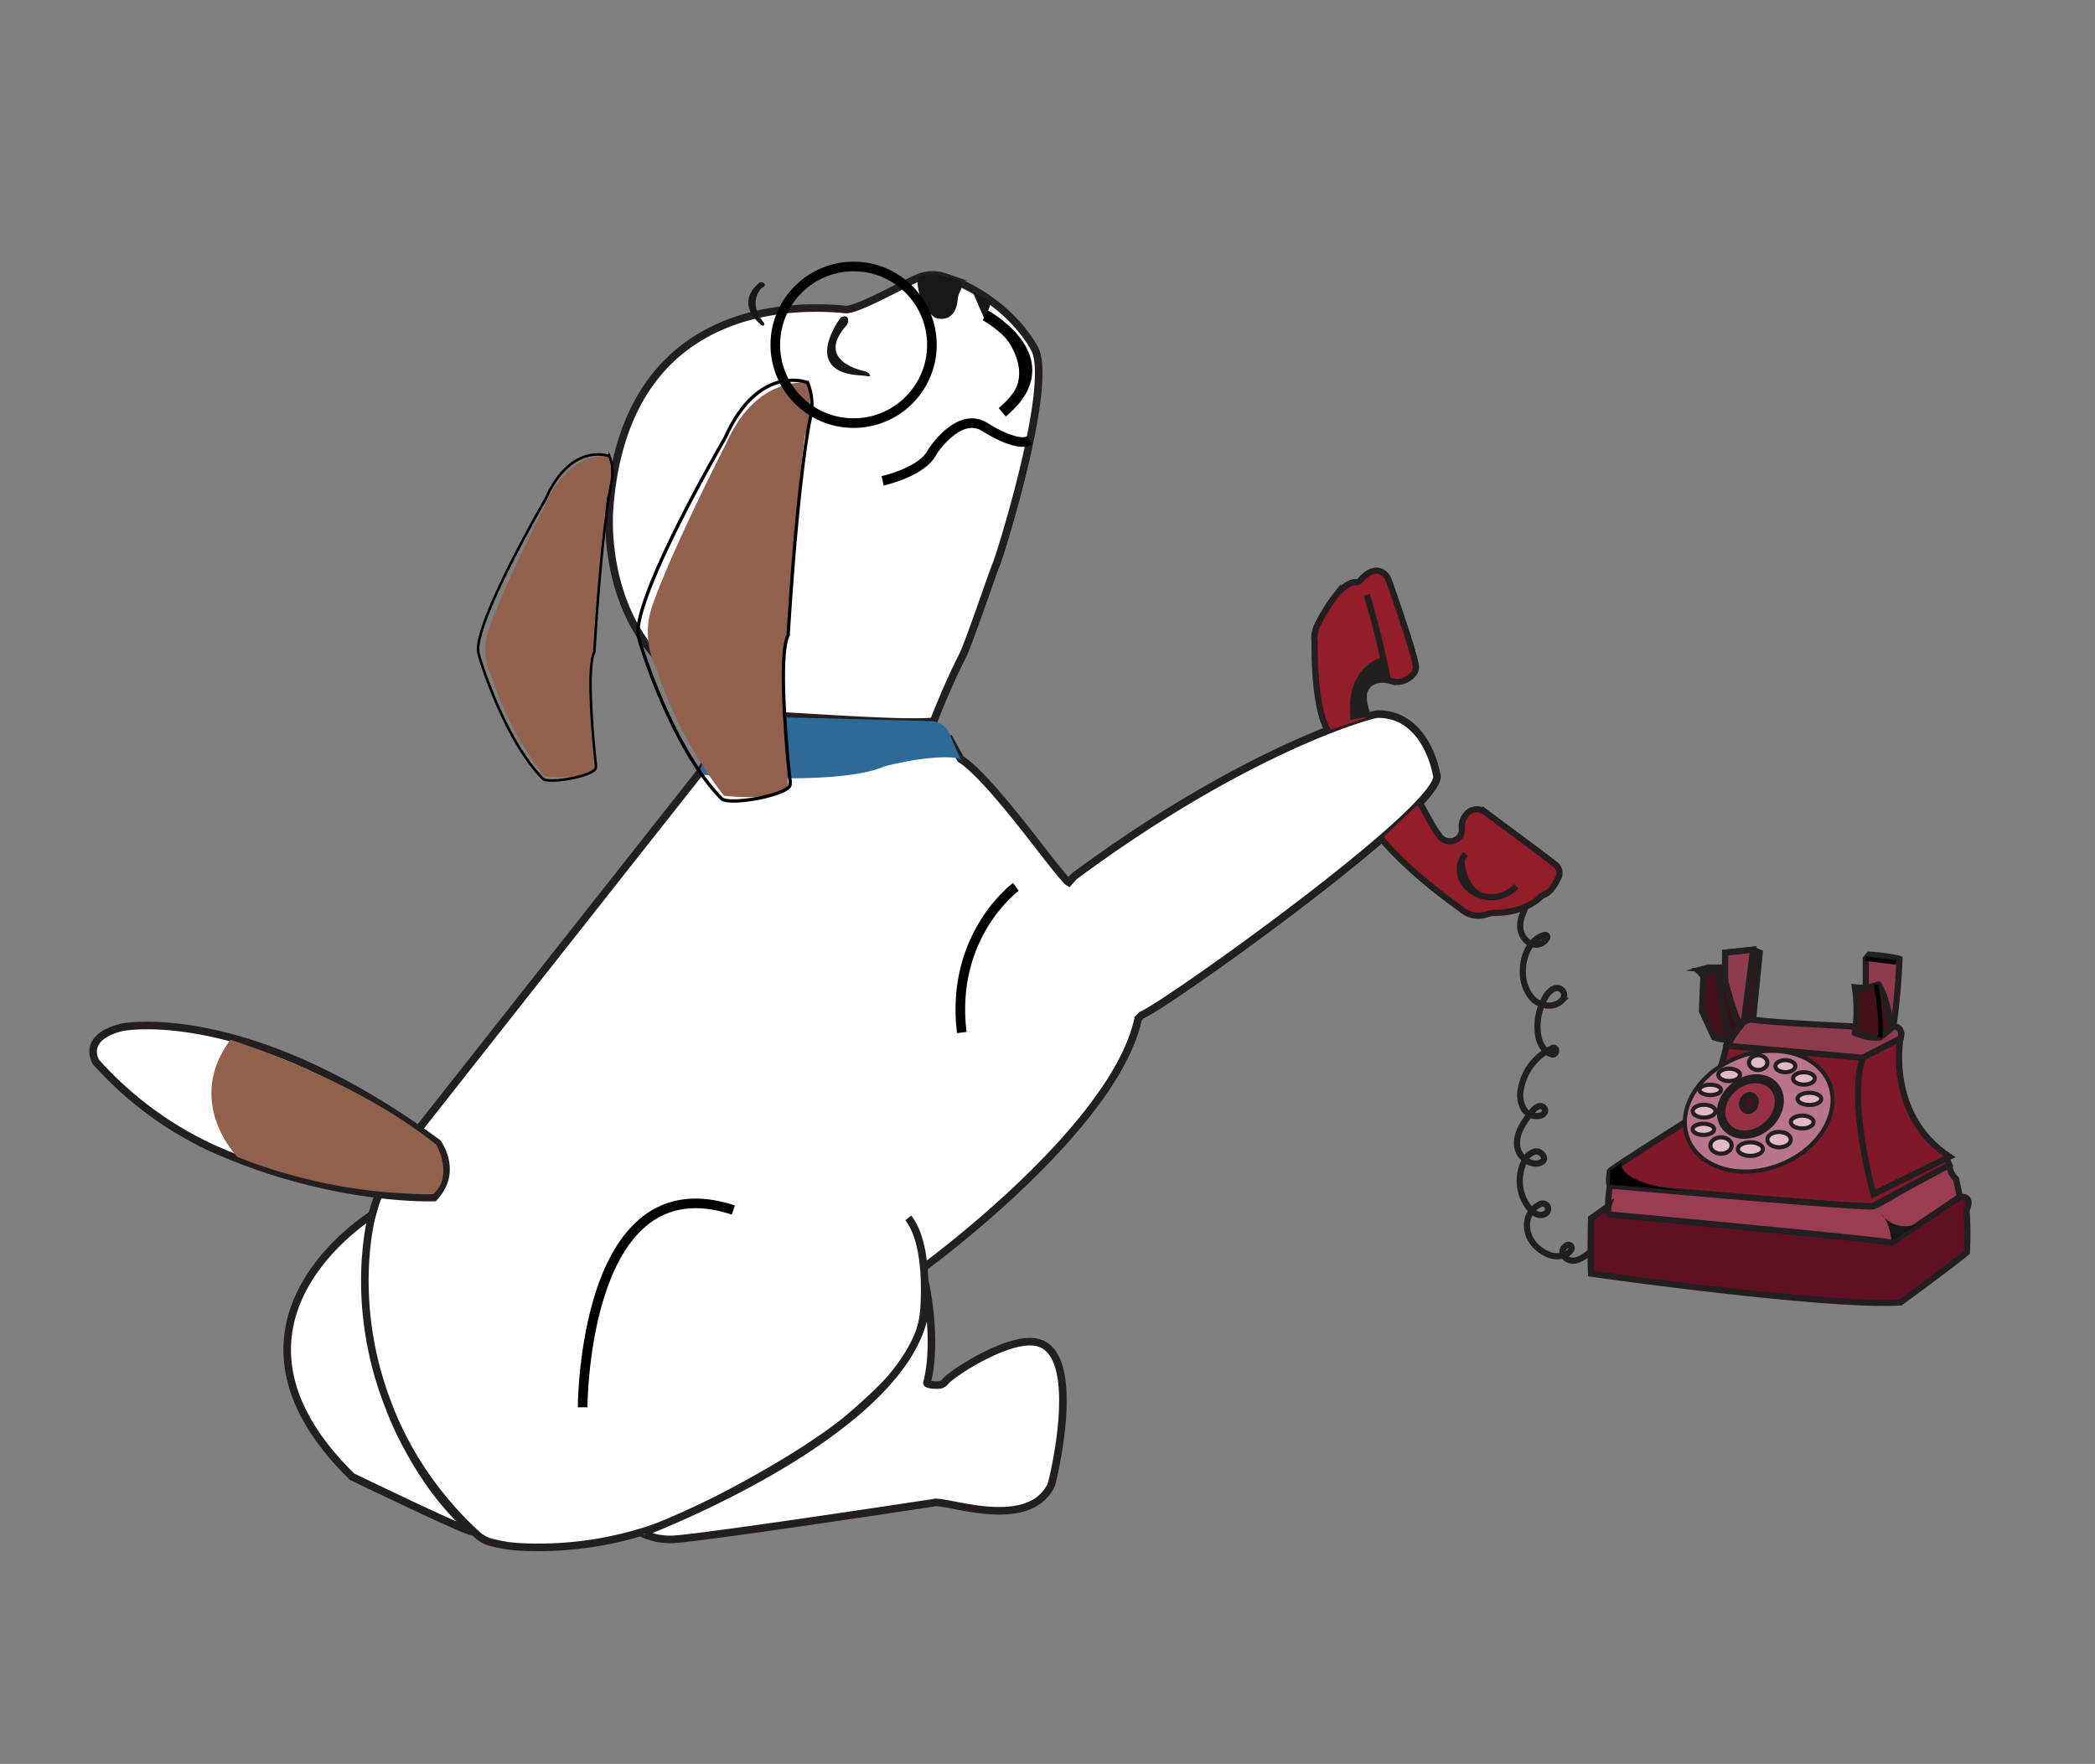 <svg id="Layer_1" data-name="Layer 1" xmlns="http://www.w3.org/2000/svg" viewBox="0 0 379.09 319.18"><rect x="0" y="0" width="379.09" height="319.18" fill="#808080" stroke="none"/><defs><style>.cls-1{fill:#fff;stroke-width:1.37px;}.cls-1,.cls-12,.cls-13,.cls-14,.cls-15,.cls-16,.cls-18,.cls-19,.cls-2,.cls-20,.cls-21,.cls-22,.cls-23,.cls-4{stroke:#231f20;}.cls-1,.cls-11,.cls-12,.cls-13,.cls-14,.cls-15,.cls-16,.cls-17,.cls-18,.cls-19,.cls-2,.cls-20,.cls-21,.cls-22,.cls-23,.cls-4,.cls-6,.cls-8,.cls-9{stroke-miterlimit:10;}.cls-2{fill:#931d29;}.cls-12,.cls-13,.cls-14,.cls-15,.cls-16,.cls-18,.cls-2,.cls-22,.cls-23,.cls-4{stroke-width:1.12px;}.cls-3{fill:#231f20;}.cls-11,.cls-17,.cls-4,.cls-6,.cls-8,.cls-9{fill:none;}.cls-5{fill:#92614e;}.cls-11,.cls-17,.cls-6,.cls-8,.cls-9{stroke:#000;}.cls-6{stroke-width:1.74px;}.cls-7{fill:#2c6a97;}.cls-8{stroke-width:0.46px;}.cls-9{stroke-width:0.6px;}.cls-10{fill:#171717;}.cls-11{stroke-width:2px;}.cls-12{fill:#7f1828;}.cls-13{fill:#9a3d50;}.cls-14{fill:#601020;}.cls-15{fill:#8e3b4d;}.cls-16{fill:#44111a;}.cls-17{stroke-width:0.83px;}.cls-18{fill:#311218;}.cls-19{fill:#b9758a;}.cls-19,.cls-20,.cls-21{stroke-width:0.75px;}.cls-20{fill:#e2bac7;}.cls-21{fill:#c76a7f;}.cls-22{fill:#973044;}.cls-23{fill:#46121a;}</style></defs><path class="cls-1" d="M153,56c-10.57-1.06-40.14-.68-42.73,36.35,0,.67-2.14,25.88,20.46,34.48a2.72,2.72,0,0,1,1.06.71h0a5.19,5.19,0,0,0,3.7,1.7c6.47.17,27.85,1.92,33.46,1.27,0,0,2.26-6,5.22-11.83,1.12-2.18,5.5-15.2,6.1-16.55.75-1.72,10.39-32.56,6.95-39,0,0-4.29-8.81-16.18-13a6.85,6.85,0,0,0-4.92.16C163.9,51.15,155,56.23,153,56Z"/><path class="cls-1" d="M167.33,229.21s34.4-25.08,38.62-44.88l.6-.63c4.27-1.64,55.61-38.26,53.4-43.55,0,0-1.75-11-10.67-10.93-1.15,0-23.64,6.2-54.93,29.37l-.95,1.07c-1.68-1-13.72-18.56-19.58-22.32l-2-3.63-40.65-1.5-4.79,7.91s-36.88,46.71-52.16,66.15a38.92,38.92,0,0,0-8.35,22.64v.21a63,63,0,0,0,20.47,48.59l0,0A6.09,6.09,0,0,0,89,279.11a26.44,26.44,0,0,0,4.44.76A64.46,64.46,0,0,0,126.63,273c8.64-4.34,19.16-10.19,26.23-15.79a116,116,0,0,0,9.08-8.45,19.6,19.6,0,0,0,5.3-12.38c.27-5.13,0-12.35-2.89-16"/><path class="cls-1" d="M85.39,277c1.85,1.6-21.7-9.8-21.7-9.8-28.36-27.8,3.64-47.39,3.64-47.39s-4.46,15.82,3.07,34.8C70.4,254.65,75.29,268.3,85.39,277Z"/><path class="cls-2" d="M247.69,129.76c-.67-1.2-1.29-3.78-.65-5,1.17-2.27,3.73-1.83,4.87-1.49a3.14,3.14,0,0,0,1.58.06,4,4,0,0,0,2.35-1.48,1.91,1.91,0,0,0,.35-1.46c-.53-3-3.95-12.74-4.88-15.35a2.76,2.76,0,0,0-1.08-1.43c-1.64-1-3.22.41-4,1.31a1.18,1.18,0,0,1-1,.43c-1.27-.1-3.13,1.9-3.13,1.9a31.35,31.35,0,0,0-3.72,5.85,5.42,5.42,0,0,0-.5,3.12s-.27,11.61,2.42,16"/><path class="cls-2" d="M250,151.8c5.43,6.54,14.3,12.62,14.3,12.62a4.67,4.67,0,0,0,4.82,1,3.62,3.62,0,0,1,1.22-.23c4.85,0,7.51-2,8.4-2.86a2.53,2.53,0,0,1,.77-.47c1.11-.46,2-2,2.51-3.13a1.9,1.9,0,0,0-.56-2.28c-2.78-2.17-10-7.49-12.66-9.48a2.52,2.52,0,0,0-3-.06,3.37,3.37,0,0,0-1.27,3.05,2.06,2.06,0,0,1-.26,1.17l0,.05a2.28,2.28,0,0,1-3.8.07c-1.5-2.11-1-1.47-3.55-6"/><path class="cls-2" d="M251.14,123.09a157.24,157.24,0,0,0-3.81-15.44"/><path class="cls-2" d="M265.19,154.5a4.36,4.36,0,0,0-.13,5.51,5.7,5.7,0,0,0,3.79,2.24,6.15,6.15,0,0,0,5.53-1.88"/><path class="cls-3" d="M250.28,118.9s-7,1.4-5.91,11.37l3.13-.61a6.19,6.19,0,0,1-.7-1.72,4.12,4.12,0,0,1,3.3-5.18,3,3,0,0,1,.73.1Z"/><path class="cls-3" d="M265,155.16s-.24,6.24,5.05,7c0,0-6.85,0-5.48-6.66Z"/><path class="cls-4" d="M276.08,164c-.45,1.28-1,2.16-1,3.52a3.6,3.6,0,0,0,2,3.28,2.35,2.35,0,0,0,2.88-1.11.38.38,0,0,0-.44-.51c-2.56.63-4,3.77-3.95,6.51a7.09,7.09,0,0,0,1.74,5c1.36,1.39,3.8,1.81,5.23.4a1.66,1.66,0,0,0,.49-1.06,1.3,1.3,0,0,0-1.93-1.09,3.29,3.29,0,0,0-1.42,1.44,10.6,10.6,0,0,0-1.37,6.83c.21,1.54,1.15,3.26,2.54,3.59a.6.6,0,0,0,.71-.65V190a.45.45,0,0,0-.64-.37,10.1,10.1,0,0,0-5.72,7.41,5.12,5.12,0,0,0,.51,3.59,2.68,2.68,0,0,0,3.19,1.18,1,1,0,0,0,.69-1,.91.91,0,0,0-1.18-.61,2.55,2.55,0,0,0-1.17.94c-1.44,1.76-2.9,3.8-2.73,6.06s2.68,4.06,4.47,3.07a.76.76,0,0,0,.42-.65,1.46,1.46,0,0,0-1.55-1.27,2.87,2.87,0,0,0-2,1.72,8,8,0,0,0,.93,8.62c.7.84,1.81,1.58,2.86.91a1,1,0,0,0,.18-1.58,1.13,1.13,0,0,0-1.37,0,4,4,0,0,0-2,2.53c-.73,3.08,1.43,5.61,4,6.55,1.39.5,3.42.13,3.89-1.07a.57.57,0,0,0-.69-.76,1.41,1.41,0,0,0-.9,1.64,2.09,2.09,0,0,0,2.48,1.13,6,6,0,0,0,2.51-1.56"/><path class="cls-1" d="M78.53,216.69s-18.68.77-40.49-9.1a64.63,64.63,0,0,1-20.68-15.43S14.58,187.8,22,185.9c0,0,22.36-4.67,57.17,20.9C79.2,206.8,83,212,78.53,216.69Z"/><path class="cls-5" d="M42.94,209.33s-9.66-9.88-1.24-21.18c0,0,22.24,6.87,37.26,19,0,0,3.19,5.58-.55,8.91A94.35,94.35,0,0,1,42.94,209.33Z"/><path class="cls-6" d="M183.82,160.48s-11.94,8.71-9.79,26.36"/><path class="cls-6" d="M105.43,254.65s0-44.72,27.27-35.7"/><path class="cls-7" d="M132.24,129.55s-5.28,8.06-5.82,10.57c0,0,25.12,2.33,33.55-1.43,0,0,7.85-2.13,12.95-1.56,1.32.15,1.46,1.42.9.21-.68-1.45-1.41-3.08-1.93-4.42a3.82,3.82,0,0,0-3.46-2.44Z"/><path class="cls-1" d="M116.52,277.27s55.49-21,50.81-45.55c0,0,2.44,10.5.41,18.5-.09.37,1.95.52,2.53.33a1.62,1.62,0,0,0,.78-.56c1-1.31,11.19-8.08,16.43-7.12,8.85,1.64,2.93,25.44,2.73,25.86-4.21,8.63-19.47,2.44-21.32,3.2,0,0-44.1,6.73-47.64,6.63a12.46,12.46,0,0,1-2.7-.31c-3.43-.91-2-1-2-1"/><path class="cls-5" d="M110.25,82.54S103.18,81.33,98.87,91c0,0-7.5,14.6-10.36,22.72a11.31,11.31,0,0,0,0,7.74,12.19,12.19,0,0,0,.54,1.22,59.11,59.11,0,0,0,9.41,17.78s7.9.95,9-1.43c0,0-1.24-13.36-.54-17.67,0,0,0-2.85.45-3.42,0,0,.32-10.2,2.39-27.78A14,14,0,0,0,110.25,82.54Z"/><path class="cls-8" d="M110.23,82.47a8,8,0,0,1,.4,5s-1.64,6.92-3.07,30.25l0,.23c-1.58,2.87,0,18.28.25,20.36a2.1,2.1,0,0,1,0,.56s0,.06,0,.09c-.23,1.43-8.61,3-9.62,1.91-6.19-6.35-10.37-18.48-11.44-22a5.17,5.17,0,0,1-.15-2.47c1.29-7.52,12.12-26.09,12.12-26.09,4.63-10.42,11.49-7.78,11.49-7.78Z"/><path class="cls-5" d="M146.14,69.3s-9.13-1.56-14.7,10.87c0,0-9.68,18.86-13.37,29.34a14.57,14.57,0,0,0,.07,10c.21.55.44,1.08.69,1.58A76.52,76.52,0,0,0,131,144s10.2,1.21,11.62-1.85c0,0-1.61-17.25-.7-22.81,0,0,0-3.68.58-4.42,0,0,.42-13.16,3.09-35.86A18,18,0,0,0,146.14,69.3Z"/><path class="cls-9" d="M146.11,69.2a10.33,10.33,0,0,1,.52,6.4s-2.11,8.93-4,39l0,.31c-2,3.69,0,23.58.33,26.27a2.89,2.89,0,0,1,0,.72s0,.08,0,.12c-.3,1.85-11.12,3.82-12.42,2.47-8-8.2-13.4-23.86-14.78-28.42a7,7,0,0,1-.19-3.18c1.67-9.72,15.65-33.68,15.65-33.68,6-13.45,14.83-10,14.83-10Z"/><path class="cls-10" d="M137.32,51.24c-1.15.95-3.91,3.91.49,7.62a.35.35,0,0,0,.41,0c.11-.08.17-.22,0-.49,0,0-3.05-3.15-.43-6.27,0,0,.88-.28.51-.79A.66.66,0,0,0,137.32,51.24Z"/><path class="cls-10" d="M156.46,67.17c-1.78-.4-8.49-2.33-3.36-8.2a1.45,1.45,0,0,0,.37-1.08c0-.34-.18-.66-.67-.65a1.1,1.1,0,0,0-.88.51c-1.23,1.79-6,9.57,3.76,10.18a9,9,0,0,1,1.16.13c.38.07.82.08.47-.38A1.5,1.5,0,0,0,156.46,67.17Z"/><path class="cls-10" d="M166.78,49.81l3.35-.11,3.74,1.23a2.19,2.19,0,0,1-.12,1.79,3.34,3.34,0,0,0-.44,1.38c-.12,1.4-.73,4.11-3.74,3.51-1.24-.25-3.79-3.75-3.5-7.11A.75.75,0,0,1,166.78,49.81Z"/><path class="cls-10" d="M177.46,53.65l1.94.89a14.89,14.89,0,0,1-1.31,3.07l-2.18-5Z"/><path class="cls-11" d="M178.29,57.06S192.9,65,181.35,74.6"/><path class="cls-11" d="M182.76,60.53s4.49,5.38,1.8,10.52"/><path class="cls-6" d="M159.71,87s7.23-1.56,9-5.24c0,0,4.62-7.28,9.33-4.6,0,0,5.88,3.91,8.27,2.53"/><circle class="cls-6" cx="154.46" cy="62.39" r="14.17"/><path class="cls-12" d="M352.22,209.61l.53,1.2-13.9,7.46c-5.15.17-47.55-3.77-47.55-3.77-.34-.52,0-2.58,0-2.58.34-.51,14.35-9.32,14.35-9.32l.39-.26c3.9-2.41,6-11.47,6.34-13,0-.12-.12-.23,0-.22l24.67,2.21,6.84-3.52s-2.64,13.93,8.86,21.49L339,216.1s-4.67-16.65-1.93-24.72"/><path class="cls-13" d="M352.76,211a3.7,3.7,0,0,0,1.19,2.33l.69,3.27-12.36,8.35-.86-.12c-8.56-1.18-50.12-5-50.12-5-.69-.52,0-5.32,0-5.32s45.63,4.12,47.55,3.77c.93-.16,3.15-1.65,5.75-3.08,3.41-1.89,7.25-3.91,8-4.31A.1.1,0,0,1,352.76,211Z"/><path class="cls-14" d="M354.64,216.56c2.57-.18,1.2,2.4,1.2,2.4a58.11,58.11,0,0,1,.06,7.65c-3.09,2.57-12,9.06-12,9.06-13.58.84-56-5.21-56-5.21-.17-3.09,0-10,0-10l3.13-2.22s-.34,1,.3,1.54c0,0,50,4.62,51,5.09Z"/><path class="cls-15" d="M337.61,178.81v-5.35l.62-.71a37.5,37.5,0,0,1,5.06.64l.42.14a118.73,118.73,0,0,1-1.13,12.39l-5-.19Z"/><path class="cls-15" d="M335.64,185.74s-15.86-.72-18.42-1.26a1.87,1.87,0,0,0-.4,0c-2.26.06-4.06,4.74-4.06,4.74-.36.06-.34,0-.34,0l24.63,2.19,6.84-3.52s.78-2.32-1.62-2.15h0Z"/><path class="cls-16" d="M311,175.61s.85,9.77,1.94,12.38a.12.12,0,0,1-.11.17,10.64,10.64,0,0,1-2.66-.44l-2.2-4.78.25-6.34-.86-.91Z"/><path class="cls-16" d="M312.16,177.57v-5.18l5.06-.54,1.2.54-1.2,12.09s-1.59-.18-2.2.94c0,0-1.69-2.08-2.86-7.85"/><path class="cls-15" d="M315.56,184.9l1.66-13.05-5.06.54v5.18s1.64,6.2,2.72,7.89l0,0Z"/><line class="cls-17" x1="337.61" y1="173.46" x2="343.09" y2="174.15"/><path class="cls-18" d="M308.08,175.36l1-.28h2.57v.53s2.2,9.15,3.28,10c0,0-1.34,1.77-1.87,2.6,0,0-2.14-9-2-12.56Z"/><path class="cls-10" d="M340.32,219.64s1.46.72,1.95,4.92l6.61-4.11S344.15,224.2,340.32,219.64Z"/><path d="M293.45,210.38s-1.66,4.16,14.56,5.42l-16.71-1.45.09-2.52Z"/><ellipse class="cls-19" cx="318.24" cy="201.06" rx="13.75" ry="10.44" transform="translate(-51.03 127.99) rotate(-21.09)"/><ellipse class="cls-20" cx="318.14" cy="192.28" rx="1.66" ry="1.33"/><ellipse class="cls-20" cx="323.06" cy="192.92" rx="1.8" ry="1.09"/><ellipse class="cls-20" cx="326.42" cy="195.14" rx="1.97" ry="1.12"/><ellipse class="cls-20" cx="312.89" cy="194.49" rx="1.97" ry="1.12"/><ellipse class="cls-20" cx="327.41" cy="198.84" rx="2.15" ry="1.1"/><ellipse class="cls-20" cx="326.11" cy="203.03" rx="2.06" ry="1.16"/><ellipse class="cls-20" cx="308.35" cy="201.06" rx="2.06" ry="1.16"/><ellipse class="cls-20" cx="321.93" cy="206.21" rx="2.12" ry="1.39"/><ellipse class="cls-20" cx="316.73" cy="207.93" rx="2.27" ry="1.23"/><ellipse class="cls-20" cx="311.42" cy="207.28" rx="1.93" ry="1.48"/><ellipse class="cls-20" cx="308.23" cy="204.35" rx="1.95" ry="1.01"/><ellipse class="cls-20" cx="309.47" cy="197.21" rx="1.95" ry="0.94"/><ellipse class="cls-21" cx="316.73" cy="200.23" rx="6.12" ry="4.99" transform="translate(-55.25 245.44) rotate(-39.23)"/><ellipse class="cls-22" cx="316.67" cy="200.28" rx="5.41" ry="4.41" transform="translate(-55.29 245.42) rotate(-39.23)"/><ellipse class="cls-23" cx="316.48" cy="199.61" rx="1.46" ry="1.2" transform="translate(15.07 421.31) rotate(-68.58)"/><path class="cls-16" d="M335.64,178.66a27,27,0,0,1,0,8.22,8.83,8.83,0,0,0,4.56.84,19,19,0,0,0,2.07-1.71s-.78-5.65-2.37-7.89A8.33,8.33,0,0,1,335.64,178.66Z"/><path class="cls-17" d="M339.49,178.12s1.19,7.06.71,9.6"/></svg>